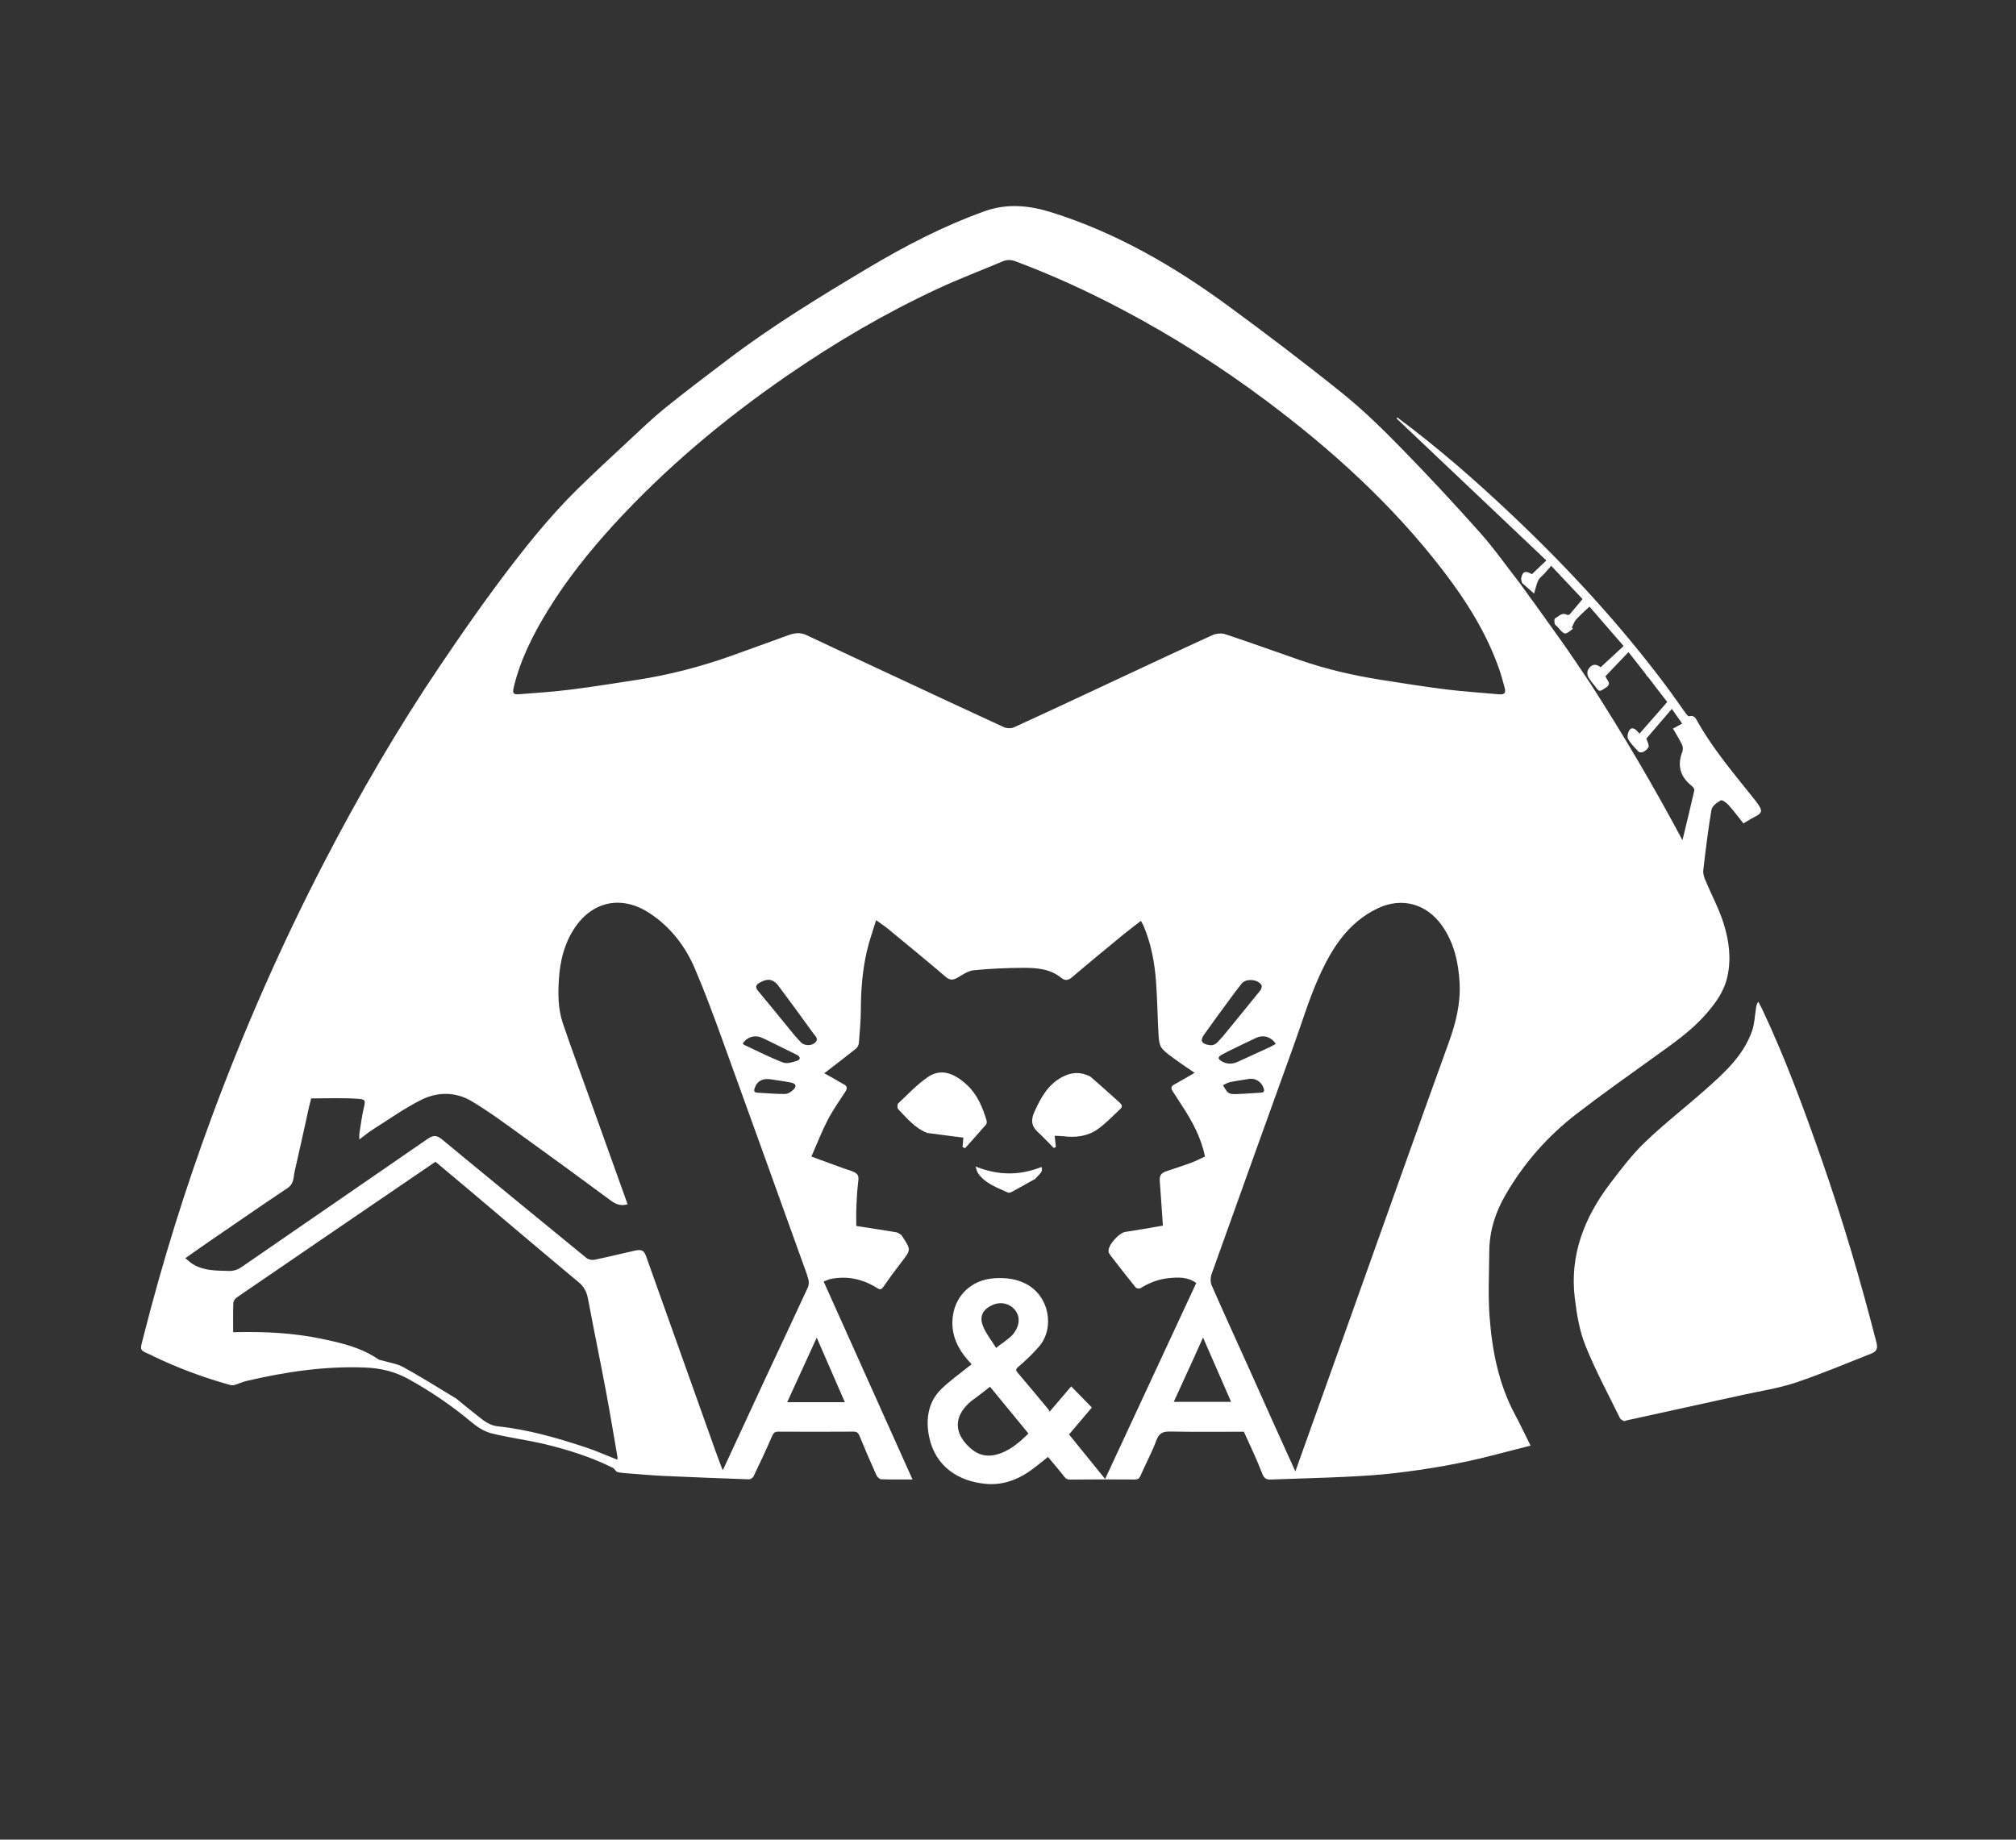 <svg xmlns="http://www.w3.org/2000/svg" xmlns:xlink="http://www.w3.org/1999/xlink" id="Layer_1" x="0px" y="0px" width="100%" viewBox="0 0 1774 1619" xml:space="preserve"><rect x="0" y="0" width="1774" height="1619" fill="#333333" stroke="none"/><path fill="#FFFFFF" opacity="1" stroke="none" d="M1339.188,512.88  C1338.981,511.445 1338.365,509.928 1338.637,508.592  C1339.808,502.849 1342.464,501.923 1348.01,505.339  C1352.014,501.522 1356.071,497.654 1360.725,493.216  C1316.513,451.306 1272.671,409.746 1228.953,368.304  C1229.611,367.332 1229.664,367.254 1229.718,367.175  C1229.759,367.314 1229.754,367.515 1229.847,367.585  C1265.9,394.339 1299.568,423.911 1332.107,454.769  C1380.703,500.853 1425.93,550.007 1466.105,603.68  C1472.073,611.653 1477.682,619.893 1483.521,627.964  C1484.238,628.956 1485.604,630.544 1486.238,630.361  C1491.022,628.981 1492.343,632.509 1494.037,635.498  C1508.267,660.598 1527.098,682.323 1544.865,704.829  C1545.584,705.74 1546.281,706.672 1546.936,707.63  C1551.162,713.812 1550.63,715.553 1543.911,718.972  C1540.674,720.619 1537.615,722.613 1534.143,724.646  C1529.83,719.247 1525.701,713.67 1521.095,708.521  C1519.305,706.52 1515.437,703.688 1514.254,704.348  C1510.93,706.204 1506.601,709.353 1506.052,712.57  C1503.041,730.202 1500.918,747.992 1498.83,765.768  C1498.499,768.582 1499.447,771.787 1500.575,774.49  C1505.93,787.324 1512.662,799.699 1516.787,812.899  C1521.529,828.073 1523.626,843.853 1519.919,859.983  C1516.924,873.016 1509.354,883.13 1500.925,892.743  C1488.001,907.481 1471.942,918.532 1456.142,929.893  C1433.095,946.466 1409.915,962.886 1387.419,980.185  C1361.852,999.846 1340.815,1023.786 1324.655,1051.804  C1315.904,1066.975 1310.663,1083.287 1310.527,1100.942  C1310.378,1120.229 1309.336,1139.605 1310.773,1158.786  C1313.01,1188.641 1318.686,1217.905 1333.077,1244.783  C1337.821,1253.643 1342.104,1262.749 1346.84,1272.228  C1335.94,1275.028 1324.967,1277.823 1314.007,1280.667  C1285.446,1288.077 1256.423,1293.057 1227.153,1296.461  C1212.333,1298.185 1197.391,1299.047 1182.478,1299.757  C1161.232,1300.767 1139.96,1301.212 1118.706,1302.059  C1114.426,1302.23 1112.366,1301.273 1110.613,1296.645  C1105.937,1284.303 1100.094,1272.405 1094.57,1260.003  C1073.109,1260.003 1051.467,1260.254 1029.838,1259.847  C1023.544,1259.729 1020.052,1260.979 1017.641,1267.433  C1013.646,1278.127 1008.169,1288.259 1003.582,1298.744  C1002.455,1301.32 1001.107,1302.074 998.428,1302.059  C979.431,1301.954 960.432,1301.895 941.437,1302.099  C937.863,1302.138 936.829,1299.906 935.109,1297.731  C930.948,1292.466 926.537,1287.4 922.177,1282.195  C916.513,1286.598 910.858,1291.566 904.648,1295.698  C893.538,1303.092 881.134,1307.078 867.736,1305.908  C843.159,1303.761 822.948,1290.46 817.593,1264.422  C814.523,1249.495 816.439,1233.998 828.335,1222.399  C835.59,1215.325 843.994,1209.428 851.891,1203.015  C852.892,1202.202 853.953,1201.464 855.003,1200.677  C844.833,1189.982 837.596,1178.023 838.067,1162.923  C838.749,1141.087 854.429,1126.089 875.434,1124.902  C885.117,1124.355 894.177,1125.374 902.921,1129.927  C923.455,1140.62 928.308,1168.822 914.271,1185.085  C908.816,1191.406 902.704,1197.246 896.337,1202.654  C893.606,1204.973 893.631,1205.857 895.731,1208.315  C904.895,1219.04 913.87,1229.926 922.9,1240.764  C923.098,1241.001 923.146,1241.363 923.561,1242.431  C930.126,1234.739 936.438,1227.344 942.624,1220.096  C948.598,1226.209 954.492,1232.24 960.8,1238.695  C954.661,1245.934 947.978,1253.814 940.69,1262.407  C950.996,1275.107 961.548,1288.11 972.467,1301.567  C999.371,1243.702 1025.962,1186.511 1052.658,1129.091  C1044.872,1123.524 1036.335,1124.019 1027.954,1124.89  C1019.14,1125.805 1011.012,1129.052 1003.433,1133.74  C1002.505,1134.313 999.944,1133.807 999.229,1132.922  C991.722,1123.633 984.418,1114.18 977.121,1104.724  C976.344,1103.717 975.581,1102.435 975.473,1101.221  C974.983,1095.724 984.695,1084.988 990.157,1084.176  C1000.963,1082.568 1011.714,1080.593 1023.302,1078.632  C1022.391,1065.51 1021.534,1052.174 1020.5,1038.851  C1020.181,1034.739 1021.959,1032.286 1025.635,1031.016  C1033.141,1028.422 1040.726,1026.049 1048.175,1023.303  C1052.329,1021.771 1056.274,1019.673 1060.365,1017.806  C1056.901,1001.238 1049.354,987.119 1040.473,973.593  C1037.561,969.158 1034.715,964.68 1031.834,960.225  C1030.342,957.917 1030.256,956.102 1033.072,954.56  C1038.988,951.32 1044.782,947.857 1051.219,944.144  C1045.437,940.17 1040.088,936.688 1034.957,932.909  C1030.555,929.665 1025.733,926.622 1022.381,922.456  C1020.198,919.743 1019.726,915.213 1019.506,911.437  C1018.588,895.678 1018.431,879.868 1017.28,864.13  C1016.045,847.251 1013.004,830.655 1006.344,814.927  C1005.842,813.741 1005.162,812.63 1003.994,810.387  C998.734,814.475 993.735,818.176 988.938,822.123  C973.647,834.704 958.335,847.264 943.261,860.101  C939.932,862.936 937.025,863.13 934.027,860.677  C923.892,852.382 911.713,851.685 899.612,851.754  C885.36,851.835 871.068,852.479 856.892,853.879  C852.117,854.35 847.444,857.542 843.094,860.114  C839.083,862.484 836.183,863.126 832.13,859.652  C815.58,845.47 798.699,831.673 781.881,817.805  C778.866,815.318 775.575,813.165 770.945,809.788  C767.937,819.729 764.853,828.202 762.844,836.922  C758.956,853.789 757.561,870.96 757.507,888.292  C757.477,898.233 756.546,908.181 755.745,918.103  C755.609,919.796 754.475,921.864 753.141,922.931  C744.124,930.143 734.93,937.132 725.327,944.554  C728.33,946.218 731.454,947.921 734.549,949.675  C737.146,951.147 739.641,952.815 742.306,954.149  C745.719,955.859 745.723,957.878 743.777,960.871  C738.443,969.074 732.769,977.13 728.278,985.788  C723.123,995.725 719.092,1006.247 713.99,1017.839  C724.481,1021.677 733.55,1025.012 742.634,1028.308  C744.969,1029.155 747.385,1029.786 749.699,1030.683  C755.354,1032.875 755.893,1034.665 755.139,1040.554  C754.191,1047.954 753.883,1055.447 753.552,1062.911  C753.319,1068.18 753.507,1073.468 753.507,1078.915  C765.04,1080.715 776.82,1082.499 788.57,1084.458  C790.08,1084.71 791.478,1085.808 792.843,1086.652  C793.367,1086.976 793.679,1087.669 794.044,1088.223  C801.792,1099.944 801.697,1099.872 792.946,1111.144  C787.553,1118.089 782.385,1125.217 777.36,1132.433  C775.622,1134.929 774.395,1135.153 771.808,1133.53  C759.249,1125.644 745.638,1122.599 730.942,1125.584  C728.907,1125.997 726.992,1126.995 724.781,1127.81  C750.894,1185.995 776.815,1243.753 802.957,1302.003  C793.458,1302.003 784.384,1302.175 775.33,1301.83  C773.854,1301.774 771.855,1299.703 771.135,1298.098  C766.003,1286.644 761.044,1275.109 756.261,1263.505  C755.165,1260.845 753.893,1259.906 750.952,1259.925  C728.954,1260.069 706.954,1260.061 684.955,1259.938  C681.845,1259.92 680.672,1260.928 679.411,1263.866  C674.264,1275.863 668.657,1287.667 663.004,1299.438  C662.423,1300.648 660.374,1301.935 659.052,1301.889  C633.824,1301.013 608.599,1300.032 583.382,1298.866  C573.274,1298.398 563.186,1297.464 553.093,1296.677  C549.803,1296.421 546.433,1296.309 543.289,1295.443  C541.751,1295.019 540.868,1292.574 539.312,1291.799  C520.143,1282.249 499.818,1275.826 479.092,1270.866  C463.704,1267.184 447.878,1265.304 432.546,1261.439  C426.275,1259.858 420.113,1255.969 415.071,1251.737  C397.73,1237.178 379.173,1224.548 359.377,1213.609  C347.506,1207.049 335.014,1204.057 321.422,1203.51  C285.858,1202.079 251.148,1207.332 216.715,1215.356  C213.246,1216.165 209.981,1217.818 206.547,1218.827  C205.255,1219.206 203.667,1219.177 202.359,1218.813  C179.016,1212.312 156.387,1203.892 134.551,1193.368  C134.253,1193.225 134.007,1192.971 133.707,1192.836  C122.13,1187.631 122.93,1189.4 126.368,1175.819  C142.914,1110.461 162.982,1046.184 186.356,982.953  C214.791,906.031 247.763,831.088 285.53,758.287  C316.353,698.872 349.936,641.051 387.429,585.58  C404.246,560.701 421.307,535.944 439.307,511.919  C460.716,483.343 482.852,455.253 508.431,430.179  C522.651,416.24 537.278,402.712 551.867,389.157  C562.797,379.001 573.542,368.582 585.115,359.2  C603.249,344.498 621.934,330.469 640.527,316.341  C679.283,286.891 720.801,261.616 762.491,236.676  C795.675,216.826 829.905,198.947 866.463,185.868  C886.373,178.744 905.969,180.794 925.525,186.95  C982.299,204.822 1033.069,234.216 1080.711,269.182  C1114.788,294.193 1148.52,319.736 1181.431,346.251  C1199.78,361.034 1216.748,377.691 1233.244,394.573  C1256.943,418.826 1280.055,443.686 1302.604,469.012  C1314.929,482.854 1325.578,498.188 1337.428,513.324  C1349.875,530.508 1361.976,547.143 1373.841,563.946  C1382.526,576.247 1390.899,588.767 1399.468,601.552  C1428.363,646.49 1455.355,692.159 1480.505,739.435  C1484.12,724.423 1487.656,710.005 1490.944,695.53  C1491.182,694.485 1489.908,692.669 1488.848,691.823  C1478.331,683.416 1475.735,673.837 1480.432,661.352  C1481.082,659.625 1480.959,657.08 1480.147,655.429  C1477.683,650.422 1474.706,645.667 1472.156,641.211  C1474.762,639.778 1477.329,638.366 1480.244,636.764  C1476.924,632.059 1474.131,628.099 1471.14,623.859  C1463.061,633.286 1455.538,642.064 1448.752,649.982  C1449.67,653.019 1451.138,655.312 1450.693,657.14  C1450.26,658.915 1448.052,660.522 1446.262,661.604  C1445.186,662.255 1442.764,662.394 1442.07,661.677  C1438.622,658.11 1434.922,654.518 1432.619,650.232  C1431.554,648.25 1432.611,643.924 1434.265,642.003  C1436.168,639.792 1439.107,641.476 1440.965,643.757  C1441.438,644.337 1441.983,644.858 1442.718,645.645  C1450.917,636.274 1458.872,627.182 1467.122,617.754  C1461.281,610.269 1455.676,603.086 1450.087,595.631  C1449.805,595.185 1449.507,595.012 1449.191,594.909  C1449.173,594.978 1449.175,594.836 1449.137,594.523  C1448.78,593.949 1448.461,593.688 1448.062,593.114  C1443.083,586.628 1438.183,580.455 1432.99,573.913  C1425.824,581.404 1419.203,588.325 1412.8,595.018  C1413.533,598.651 1418.836,601.296 1413.249,605.044  C1407.255,609.065 1407.468,609.352 1403.022,603.134  C1402.453,602.339 1401.651,601.71 1400.903,600.661  C1399.603,598.557 1397.901,596.95 1397.249,594.993  C1396.678,593.279 1396.625,590.781 1397.495,589.31  C1400.515,584.204 1404.427,583.906 1408.481,587.223  C1415.239,580.979 1421.916,574.811 1428.716,568.529  C1418.622,556.883 1408.839,545.595 1398.669,533.862  C1394.464,537.87 1390.422,541.315 1386.913,545.236  C1385.145,547.213 1384.344,550.054 1383.105,552.504  C1383.48,552.728 1383.854,552.951 1384.229,553.174  C1376.942,559.108 1376.95,559.102 1370.727,551.861  C1369.861,550.853 1368.356,550.079 1368.074,548.963  C1367.684,547.415 1367.632,544.523 1368.377,544.165  C1371.657,542.588 1374.397,538.54 1378.97,541.112  C1379.526,541.425 1380.982,540.994 1381.472,540.431  C1385.149,536.202 1388.688,531.853 1392.548,527.205  C1384.375,518.525 1375.004,508.573 1364.976,497.924  C1362.679,500.587 1360.873,502.762 1358.977,504.855  C1357.205,506.813 1354.761,508.401 1353.65,510.662  C1352.046,513.923 1351.38,517.645 1349.941,522.406  C1345.533,518.501 1342.361,515.69 1339.188,512.88 M551.457,1060.034  C546.199,1061.392 541.934,1059.876 537.535,1056.618  C511.907,1037.638 486.164,1018.808 460.274,1000.185  C445.356,989.455 430.591,978.364 414.825,969.005  C401.098,960.855 385.255,960.751 371.163,967.703  C356.17,975.099 342.403,984.999 328.195,993.954  C324.362,996.37 320.87,999.325 316.22,1002.775  C316.22,1000.09 316.055,998.813 316.247,997.594  C317.359,990.548 318.273,983.454 319.793,976.494  C321.695,967.783 322.541,967.432 312.502,966.852  C299.778,966.116 286.979,966.674 273.848,966.674  C273.212,969.154 272.493,971.665 271.928,974.211  C267.722,993.139 263.677,1012.105 259.278,1030.988  C258.099,1036.047 258.812,1041.692 253.182,1045.454  C229.432,1061.327 205.948,1077.598 182.391,1093.759  C176.149,1098.041 169.993,1102.447 163.089,1107.294  C165.754,1109.413 167.633,1111.256 169.822,1112.59  C179.518,1118.498 190.389,1118.168 201.196,1118.505  C205.628,1118.643 209.219,1117.407 212.735,1114.982  C267.139,1077.461 321.566,1039.973 375.993,1002.484  C381.362,998.786 384.185,998.834 389.205,1002.923  C396.277,1008.684 403.249,1014.568 410.295,1020.361  C445.527,1049.323 480.74,1078.309 516.096,1107.119  C517.783,1108.493 520.937,1109.112 523.117,1108.664  C534.948,1106.232 546.672,1103.287 558.464,1100.657  C564.57,1099.295 566.716,1100.466 568.549,1105.61  C588.971,1162.925 609.384,1220.242 629.822,1277.551  C631.683,1282.769 633.696,1287.932 635.909,1293.844  C636.597,1292.586 636.825,1292.221 637.005,1291.833  C649.344,1265.214 661.635,1238.572 674.028,1211.978  C686.298,1185.646 698.73,1159.389 710.891,1133.007  C711.858,1130.91 711.916,1127.912 711.276,1125.65  C709.613,1119.77 707.356,1114.056 705.282,1108.295  C681.935,1043.439 658.683,978.548 635.164,913.754  C627.669,893.104 620.058,872.457 611.403,852.279  C602.961,832.597 590.147,815.979 572.006,803.905  C547.179,787.381 520.854,792.823 504.846,817.923  C496.506,830.999 492.936,845.615 491.881,860.817  C490.959,874.095 490.918,887.561 495.217,900.308  C502.69,922.465 510.887,944.376 518.785,966.389  C529.973,997.569 541.165,1028.748 552.273,1059.856  C552.273,1059.856 552.294,1059.749 551.457,1060.034 M539.177,462.694  C518.272,485.739 498.867,509.948 482.523,536.483  C469.332,557.901 457.957,580.159 452.089,604.85  C450.83,610.148 451.535,611.375 456.913,610.964  C472.131,609.804 487.378,608.742 502.514,606.845  C521.883,604.417 541.164,601.27 560.467,598.325  C588.827,593.998 616.468,586.782 643.484,577.185  C660.315,571.207 677.063,564.996 693.87,558.95  C699.107,557.065 704.196,556.329 709.697,558.942  C736.224,571.538 762.875,583.872 789.484,596.294  C820.751,610.889 851.986,625.553 883.353,639.929  C885.837,641.068 889.706,641.21 892.151,640.098  C918.726,628.01 945.149,615.586 971.606,603.239  C1003.328,588.435 1034.994,573.509 1066.836,558.969  C1070.117,557.471 1074.832,557.036 1078.205,558.152  C1100.176,565.422 1121.944,573.3 1143.809,580.893  C1166.988,588.943 1190.82,594.411 1215.016,598.26  C1234.463,601.354 1253.927,604.405 1273.464,606.838  C1288.766,608.743 1304.193,609.629 1319.557,611.06  C1324.223,611.495 1325.137,609.225 1324.061,605.35  C1322.643,600.248 1321.344,595.099 1319.629,590.095  C1308.459,557.49 1290.28,528.743 1269.473,501.69  C1225.297,444.253 1172.143,395.994 1114.33,352.734  C1074.266,322.756 1032.115,295.98 987.852,272.569  C957.316,256.419 925.976,242.081 893.615,229.967  C889.619,228.471 886.05,228.434 882.145,230.088  C863.221,238.1 843.958,245.37 825.338,254.028  C778.886,275.628 734.821,301.49 692.663,330.577  C636.983,368.992 585.357,412.141 539.177,462.694 M1173.499,1200.831  C1178.795,1186.015 1184.098,1171.201 1189.388,1156.382  C1217.813,1076.76 1246.031,997.063 1274.818,917.572  C1281.068,900.312 1285.424,883.075 1284.365,864.661  C1283.33,846.653 1279.461,829.587 1268.838,814.505  C1255.416,795.446 1233.652,789.352 1212.654,799.247  C1185.822,811.891 1171.338,835.521 1160.025,861.084  C1151.738,879.812 1145.785,899.576 1138.831,918.892  C1114.535,986.377 1090.216,1053.854 1066.108,1121.406  C1065.067,1124.323 1065.012,1128.406 1066.23,1131.186  C1076.758,1155.219 1087.703,1179.07 1098.483,1202.993  C1105.36,1218.256 1112.146,1233.559 1119.015,1248.826  C1125.794,1263.895 1132.625,1278.94 1139.858,1294.933  C1151.201,1263.239 1162.236,1232.409 1173.499,1200.831 M401.596,1230.919  C407.409,1235.644 413.125,1240.495 419.062,1245.057  C424.776,1249.448 430.023,1254.428 437.938,1255.252  C464.564,1258.022 490.158,1265.402 515.456,1273.774  C524.791,1276.863 533.809,1280.912 543.147,1284.592  C543.296,1283.715 543.512,1283.222 543.435,1282.78  C540.031,1263.127 536.815,1243.439 533.124,1223.84  C528.061,1196.956 522.496,1170.167 517.469,1143.278  C516.324,1137.155 514.132,1132.536 509.13,1128.374  C475.672,1100.535 442.519,1072.329 409.254,1044.258  C400.547,1036.91 391.793,1029.616 383.209,1022.421  C372.028,1030.041 361.333,1037.322 350.646,1044.614  C303.22,1076.977 255.784,1109.325 208.427,1141.789  C206.922,1142.82 205.375,1145.012 205.311,1146.719  C204.991,1155.135 205.165,1163.569 205.165,1172.384  C205.79,1172.384 206.583,1172.4 207.375,1172.382  C232.85,1171.794 258.184,1172.979 283.206,1178.254  C300.596,1181.92 317.868,1185.871 332.843,1196.225  C333.743,1196.847 335.007,1196.946 336.105,1197.276  C342.411,1199.173 349.277,1200.051 354.918,1203.155  C370.564,1211.764 385.7,1221.3 401.596,1230.919 M854.641,1233.029  C841.11,1244.323 838.387,1258.187 850.799,1271.464  C857.838,1278.994 866.016,1282.92 876.742,1280.127  C888.34,1277.108 896.757,1269.618 904.997,1261.587  C893.725,1247.866 882.536,1234.245 871.172,1220.411  C865.562,1224.856 860.461,1228.899 854.641,1233.029 M736.349,1234.009  C738.482,1234.009 740.614,1234.009 743.439,1234.009  C735.134,1214.946 727.063,1196.421 718.687,1177.197  C709.835,1196.555 701.367,1215.072 692.708,1234.009  C707.399,1234.009 721.391,1234.009 736.349,1234.009 M1040.5,1216.998  C1037.979,1222.517 1035.458,1228.036 1032.859,1233.725  C1049.788,1233.725 1066.3,1233.725 1083.332,1233.725  C1075.096,1214.846 1067.048,1196.397 1058.632,1177.105  C1052.441,1190.864 1046.702,1203.617 1040.5,1216.998 M1075.823,912.38  C1086.885,898.843 1097.986,885.337 1108.943,871.715  C1109.881,870.548 1110.709,868.152 1110.144,867.108  C1107.245,861.744 1096.54,860.827 1092.704,865.53  C1089.026,870.041 1085.587,874.752 1082.14,879.447  C1074.556,889.776 1066.908,900.061 1059.539,910.541  C1055.76,915.916 1057.425,918.66 1064.081,919.736  C1069.975,920.69 1072.094,915.985 1075.823,912.38 M699.279,911.291  C701.192,913.376 703.015,915.554 705.039,917.526  C708.09,920.496 714.158,920.562 717.289,917.565  C720.816,914.19 717.261,911.653 715.66,909.421  C705.573,895.358 695.316,881.414 684.967,867.541  C680.427,861.454 675.275,860.841 668.508,864.791  C664.995,866.842 664.272,868.697 667.149,872.129  C677.845,884.887 688.294,897.852 699.279,911.291 M882.319,1181.981  C884.244,1180.456 886.164,1178.926 888.093,1177.406  C894.918,1172.029 898.008,1163.561 895.529,1157.013  C892.432,1148.831 882.756,1144.423 873.649,1148.345  C866.278,1151.519 860.973,1157.316 865.095,1167.311  C867.804,1173.879 872.47,1179.64 876.571,1186.264  C878.872,1184.349 880.229,1183.22 882.319,1181.981 M682.664,919.163  C678.469,917.143 674.352,914.942 670.063,913.148  C663.796,910.527 657.055,912.772 653.634,918.37  C653.943,918.718 654.193,919.235 654.597,919.423  C666.038,924.759 677.314,930.525 689.059,935.079  C692.483,936.406 697.437,934.814 701.351,933.529  C704.537,932.482 704.598,930.006 701.207,928.326  C695.252,925.376 689.304,922.411 682.664,919.163 M1079.921,925.652  C1078.303,926.5 1076.657,927.299 1075.073,928.207  C1071.449,930.284 1071.466,931.935 1075.19,934.059  C1079.714,936.64 1084.376,936.636 1089.063,934.502  C1098.438,930.231 1107.812,925.958 1117.162,921.633  C1119.039,920.766 1120.808,919.667 1122.672,918.651  C1118.465,912.444 1111.806,910.429 1105.291,913.413  C1096.98,917.218 1088.824,921.362 1079.921,925.652 M680.106,950.138  C671.698,948.443 666.403,950.949 664.091,957.561  C663.251,959.963 663.477,961.452 666.387,961.609  C674.499,962.047 682.614,962.846 690.719,962.752  C693.287,962.722 696.333,960.832 698.261,958.897  C701.244,955.903 700.325,953.603 696.143,952.759  C691.113,951.744 686.01,951.094 680.106,950.138 M1109.125,961.63  C1112.061,961.637 1112.955,960.44 1111.909,957.546  C1109.855,951.868 1104.661,948.582 1098.799,949.542  C1093.239,950.453 1087.653,951.257 1082.144,952.419  C1080.057,952.859 1078.153,954.166 1076.165,955.078  C1077.682,957.303 1078.804,960.05 1080.84,961.586  C1082.468,962.813 1085.221,962.972 1087.45,962.898  C1094.409,962.666 1101.357,962.099 1109.125,961.63 z"></path><path fill="#FFFFFF" opacity="1" stroke="none" d="M1429.196,1250.687  C1427.699,1249.885 1426.099,1249.29 1425.557,1248.178  C1415.181,1226.901 1403.843,1205.998 1395.059,1184.074  C1389.792,1170.927 1387.425,1156.3 1385.726,1142.102  C1381.193,1104.235 1394.327,1071.285 1416.77,1041.647  C1426.385,1028.949 1436.167,1016.105 1447.598,1005.122  C1464.337,989.039 1482.809,974.777 1500.201,959.355  C1516.991,944.468 1533.901,929.409 1541.696,907.438  C1543.971,901.025 1544.13,893.859 1545.248,887.036  C1545.529,885.317 1545.766,883.592 1547.198,881.581  C1548.306,883.652 1549.505,885.679 1550.508,887.8  C1570.994,931.113 1587.444,976.022 1603.234,1021.194  C1621.644,1073.864 1637.318,1127.352 1651.176,1181.384  C1652.547,1186.727 1651.481,1189.338 1646.644,1191.231  C1624.474,1199.906 1602.536,1209.293 1579.979,1216.817  C1565.009,1221.81 1549.15,1224.154 1533.663,1227.57  C1499.763,1235.047 1465.846,1242.449 1431.939,1249.895  C1431.138,1250.071 1430.37,1250.397 1429.196,1250.687 z"></path><path fill="#FFFFFF" opacity="1" stroke="none" d="M815.935,997.048  C804.921,992.745 797.999,983.997 790.409,976.144  C789.522,975.226 789.472,971.944 790.33,971.136  C798.878,963.094 806.996,954.306 816.626,947.779  C827.659,940.302 839.179,943.815 851.137,955.015  C860.059,963.371 864.69,974.529 868.125,986.099  C868.449,987.191 868.319,988.939 867.639,989.727  C861.617,996.711 855.423,1003.547 849.28,1010.426  C848.519,1010.123 847.758,1009.819 846.997,1009.516  C847.275,1006.408 847.553,1003.301 847.742,1001.187  C837.346,999.878 826.812,998.553 815.935,997.048 z"></path><path fill="#FFFFFF" opacity="1" stroke="none" d="M959.53,947.493  C968.139,955.026 976.455,962.354 984.661,969.803  C986.328,971.316 988.476,973.395 986.058,975.685  C979.446,981.948 973.12,988.701 965.721,993.893  C956.881,1000.096 946.366,1001.299 935.636,999.95  C933.193,999.643 930.704,999.7 928.062,999.581  C928.439,1003.089 928.78,1006.252 929.121,1009.414  C928.514,1009.713 927.907,1010.012 927.3,1010.311  C922.564,1005.549 917.974,1000.629 913.055,996.065  C907.377,990.796 907.132,985.27 910.265,978.407  C915.927,966.004 922.12,954.385 934.941,947.696  C943.138,943.419 951.046,943.102 959.53,947.493 z"></path><path fill="#FFFFFF" opacity="0" stroke="none" d="M1338.782,512.945  C1342.361,515.69 1345.533,518.501 1349.941,522.406  C1351.38,517.645 1352.046,513.923 1353.65,510.662  C1354.761,508.401 1357.205,506.813 1358.977,504.855  C1360.873,502.762 1362.679,500.587 1364.976,497.924  C1375.004,508.573 1384.375,518.525 1392.548,527.205  C1388.688,531.853 1385.149,536.202 1381.472,540.431  C1380.982,540.994 1379.526,541.425 1378.97,541.112  C1374.397,538.54 1371.657,542.588 1368.377,544.165  C1367.632,544.523 1367.684,547.415 1368.074,548.963  C1368.356,550.079 1369.861,550.853 1370.727,551.861  C1376.95,559.102 1376.942,559.108 1384.229,553.174  C1383.854,552.951 1383.48,552.728 1383.105,552.504  C1384.344,550.054 1385.145,547.213 1386.913,545.236  C1390.422,541.315 1394.464,537.87 1398.669,533.862  C1408.839,545.595 1418.622,556.883 1428.716,568.529  C1421.916,574.811 1415.239,580.979 1408.481,587.223  C1404.427,583.906 1400.515,584.204 1397.495,589.31  C1396.625,590.781 1396.678,593.279 1397.249,594.993  C1397.901,596.95 1399.603,598.557 1400.516,600.703  C1399.926,601.123 1399.668,601.156 1399.411,601.189  C1390.899,588.767 1382.526,576.247 1373.841,563.946  C1361.976,547.143 1349.875,530.508 1337.721,513.482  C1337.837,513.112 1338.106,513.062 1338.782,512.945 z"></path><path fill="#FFFFFF" opacity="1" stroke="none" d="M911.282,1037.283  C903.945,1041.422 896.897,1045.367 889.791,1049.204  C888.994,1049.635 887.687,1049.86 886.928,1049.509  C877.357,1045.075 867.029,1041.728 860.621,1032.477  C859.605,1031.01 859.324,1029.034 858.441,1026.561  C878.414,1034.62 897.318,1034.642 916.513,1026.98  C918.358,1031.86 913.526,1033.815 911.282,1037.283 z"></path><path fill="#FFFFFF" opacity="0" stroke="none" d="M539.418,462.434  C585.357,412.141 636.983,368.992 692.663,330.577  C734.821,301.49 778.886,275.628 825.338,254.028  C843.958,245.37 863.221,238.1 882.145,230.088  C886.05,228.434 889.619,228.471 893.615,229.967  C925.976,242.081 957.316,256.419 987.852,272.569  C1032.115,295.98 1074.266,322.756 1114.33,352.734  C1172.143,395.994 1225.297,444.253 1269.473,501.69  C1290.28,528.743 1308.459,557.49 1319.629,590.095  C1321.344,595.099 1322.643,600.248 1324.061,605.35  C1325.137,609.225 1324.223,611.495 1319.557,611.06  C1304.193,609.629 1288.766,608.743 1273.464,606.838  C1253.927,604.405 1234.463,601.354 1215.016,598.26  C1190.82,594.411 1166.988,588.943 1143.809,580.893  C1121.944,573.3 1100.176,565.422 1078.205,558.152  C1074.832,557.036 1070.117,557.471 1066.836,558.969  C1034.994,573.509 1003.328,588.435 971.606,603.239  C945.149,615.586 918.726,628.01 892.151,640.098  C889.706,641.21 885.837,641.068 883.353,639.929  C851.986,625.553 820.751,610.889 789.484,596.294  C762.875,583.872 736.224,571.538 709.697,558.942  C704.196,556.329 699.107,557.065 693.87,558.95  C677.063,564.996 660.315,571.207 643.484,577.185  C616.468,586.782 588.827,593.998 560.467,598.325  C541.164,601.27 521.883,604.417 502.514,606.845  C487.378,608.742 472.131,609.804 456.913,610.964  C451.535,611.375 450.83,610.148 452.089,604.85  C457.957,580.159 469.332,557.901 482.523,536.483  C498.867,509.948 518.272,485.739 539.418,462.434 z"></path><path fill="#FFFFFF" opacity="0" stroke="none" d="M552.355,1059.928  C541.165,1028.748 529.973,997.569 518.785,966.389  C510.887,944.376 502.69,922.465 495.217,900.308  C490.918,887.561 490.959,874.095 491.881,860.817  C492.936,845.615 496.506,830.999 504.846,817.923  C520.854,792.823 547.179,787.381 572.006,803.905  C590.147,815.979 602.961,832.597 611.403,852.279  C620.058,872.457 627.669,893.104 635.164,913.754  C658.683,978.548 681.935,1043.439 705.282,1108.295  C707.356,1114.056 709.613,1119.77 711.276,1125.65  C711.916,1127.912 711.858,1130.91 710.891,1133.007  C698.73,1159.389 686.298,1185.646 674.028,1211.978  C661.635,1238.572 649.344,1265.214 637.005,1291.833  C636.825,1292.221 636.597,1292.586 635.909,1293.844  C633.696,1287.932 631.683,1282.769 629.822,1277.551  C609.384,1220.242 588.971,1162.925 568.549,1105.61  C566.716,1100.466 564.57,1099.295 558.464,1100.657  C546.672,1103.287 534.948,1106.232 523.117,1108.664  C520.937,1109.112 517.783,1108.493 516.096,1107.119  C480.74,1078.309 445.527,1049.323 410.295,1020.361  C403.249,1014.568 396.277,1008.684 389.205,1002.923  C384.185,998.834 381.362,998.786 375.993,1002.484  C321.566,1039.973 267.139,1077.461 212.735,1114.982  C209.219,1117.407 205.628,1118.643 201.196,1118.505  C190.389,1118.168 179.518,1118.498 169.822,1112.59  C167.633,1111.256 165.754,1109.413 163.089,1107.294  C169.993,1102.447 176.149,1098.041 182.391,1093.759  C205.948,1077.598 229.432,1061.327 253.182,1045.454  C258.812,1041.692 258.099,1036.047 259.278,1030.988  C263.677,1012.105 267.722,993.139 271.928,974.211  C272.493,971.665 273.212,969.154 273.848,966.674  C286.979,966.674 299.778,966.116 312.502,966.852  C322.541,967.432 321.695,967.783 319.793,976.494  C318.273,983.454 317.359,990.548 316.247,997.594  C316.055,998.813 316.22,1000.09 316.22,1002.775  C320.87,999.325 324.362,996.37 328.195,993.954  C342.403,984.999 356.17,975.099 371.163,967.703  C385.255,960.751 401.098,960.855 414.825,969.005  C430.591,978.364 445.356,989.455 460.274,1000.185  C486.164,1018.808 511.907,1037.638 537.535,1056.618  C541.934,1059.876 546.199,1061.392 551.895,1059.959  C552.334,1059.884 552.097,1059.865 552.097,1059.865  C552.097,1059.865 552.355,1059.928 552.355,1059.928 z"></path><path fill="#FFFFFF" opacity="0" stroke="none" d="M1173.385,1201.204  C1162.236,1232.409 1151.201,1263.239 1139.858,1294.933  C1132.625,1278.94 1125.794,1263.895 1119.015,1248.826  C1112.146,1233.559 1105.36,1218.256 1098.483,1202.993  C1087.703,1179.07 1076.758,1155.219 1066.23,1131.186  C1065.012,1128.406 1065.067,1124.323 1066.108,1121.406  C1090.216,1053.854 1114.535,986.377 1138.831,918.892  C1145.785,899.576 1151.738,879.812 1160.025,861.084  C1171.338,835.521 1185.822,811.891 1212.654,799.247  C1233.652,789.352 1255.416,795.446 1268.838,814.505  C1279.461,829.587 1283.33,846.653 1284.365,864.661  C1285.424,883.075 1281.068,900.312 1274.818,917.572  C1246.031,997.063 1217.813,1076.76 1189.388,1156.382  C1184.098,1171.201 1178.795,1186.015 1173.385,1201.204 z"></path><path fill="#FFFFFF" opacity="0" stroke="none" d="M401.317,1230.694  C385.7,1221.3 370.564,1211.764 354.918,1203.155  C349.277,1200.051 342.411,1199.173 336.105,1197.276  C335.007,1196.946 333.743,1196.847 332.843,1196.225  C317.868,1185.871 300.596,1181.92 283.206,1178.254  C258.184,1172.979 232.85,1171.794 207.375,1172.382  C206.583,1172.4 205.79,1172.384 205.165,1172.384  C205.165,1163.569 204.991,1155.135 205.311,1146.719  C205.375,1145.012 206.922,1142.82 208.427,1141.789  C255.784,1109.325 303.22,1076.977 350.646,1044.614  C361.333,1037.322 372.028,1030.041 383.209,1022.421  C391.793,1029.616 400.547,1036.91 409.254,1044.258  C442.519,1072.329 475.672,1100.535 509.13,1128.374  C514.132,1132.536 516.324,1137.155 517.469,1143.278  C522.496,1170.167 528.061,1196.956 533.124,1223.84  C536.815,1243.439 540.031,1263.127 543.435,1282.78  C543.512,1283.222 543.296,1283.715 543.147,1284.592  C533.809,1280.912 524.791,1276.863 515.456,1273.774  C490.158,1265.402 464.564,1258.022 437.938,1255.252  C430.023,1254.428 424.776,1249.448 419.062,1245.057  C413.125,1240.495 407.409,1235.644 401.317,1230.694 z"></path><path fill="#FFFFFF" opacity="0" stroke="none" d="M1399.468,601.552  C1399.668,601.156 1399.926,601.123 1400.57,601.047  C1401.651,601.71 1402.453,602.339 1403.022,603.134  C1407.468,609.352 1407.255,609.065 1413.249,605.044  C1418.836,601.296 1413.533,598.651 1412.8,595.018  C1419.203,588.325 1425.824,581.404 1432.99,573.913  C1438.183,580.455 1443.083,586.628 1448.116,593.425  C1448.558,594.312 1448.866,594.574 1449.175,594.836  C1449.175,594.836 1449.173,594.978 1449.234,595.154  C1449.457,595.653 1449.715,595.844 1450.071,595.904  C1455.676,603.086 1461.281,610.269 1467.122,617.754  C1458.872,627.182 1450.917,636.274 1442.718,645.645  C1441.983,644.858 1441.438,644.337 1440.965,643.757  C1439.107,641.476 1436.168,639.792 1434.265,642.003  C1432.611,643.924 1431.554,648.25 1432.619,650.232  C1434.922,654.518 1438.622,658.11 1442.07,661.677  C1442.764,662.394 1445.186,662.255 1446.262,661.604  C1448.052,660.522 1450.26,658.915 1450.693,657.14  C1451.138,655.312 1449.67,653.019 1448.752,649.982  C1455.538,642.064 1463.061,633.286 1471.14,623.859  C1474.131,628.099 1476.924,632.059 1480.244,636.764  C1477.329,638.366 1474.762,639.778 1472.156,641.211  C1474.706,645.667 1477.683,650.422 1480.147,655.429  C1480.959,657.08 1481.082,659.625 1480.432,661.352  C1475.735,673.837 1478.331,683.416 1488.848,691.823  C1489.908,692.669 1491.182,694.485 1490.944,695.53  C1487.656,710.005 1484.12,724.423 1480.505,739.435  C1455.355,692.159 1428.363,646.49 1399.468,601.552 z"></path><path fill="#FFFFFF" opacity="0" stroke="none" d="M855,1232.985  C860.461,1228.899 865.562,1224.856 871.172,1220.411  C882.536,1234.245 893.725,1247.866 904.997,1261.587  C896.757,1269.618 888.34,1277.108 876.742,1280.127  C866.016,1282.92 857.838,1278.994 850.799,1271.464  C838.387,1258.187 841.11,1244.323 855,1232.985 z"></path><path fill="#FFFFFF" opacity="0" stroke="none" d="M735.866,1234.009  C721.391,1234.009 707.399,1234.009 692.708,1234.009  C701.367,1215.072 709.835,1196.555 718.687,1177.197  C727.063,1196.421 735.134,1214.946 743.439,1234.009  C740.614,1234.009 738.482,1234.009 735.866,1234.009 z"></path><path fill="#FFFFFF" opacity="0" stroke="none" d="M1040.732,1216.684  C1046.702,1203.617 1052.441,1190.864 1058.632,1177.105  C1067.048,1196.397 1075.096,1214.846 1083.332,1233.725  C1066.3,1233.725 1049.788,1233.725 1032.859,1233.725  C1035.458,1228.036 1037.979,1222.517 1040.732,1216.684 z"></path><path fill="#FFFFFF" opacity="0" stroke="none" d="M1075.593,912.648  C1072.094,915.985 1069.975,920.69 1064.081,919.736  C1057.425,918.66 1055.76,915.916 1059.539,910.541  C1066.908,900.061 1074.556,889.776 1082.14,879.447  C1085.587,874.752 1089.026,870.041 1092.704,865.53  C1096.54,860.827 1107.245,861.744 1110.144,867.108  C1110.709,868.152 1109.881,870.548 1108.943,871.715  C1097.986,885.337 1086.885,898.843 1075.593,912.648 z"></path><path fill="#FFFFFF" opacity="0" stroke="none" d="M699.057,911.015  C688.294,897.852 677.845,884.887 667.149,872.129  C664.272,868.697 664.995,866.842 668.508,864.791  C675.275,860.841 680.427,861.454 684.967,867.541  C695.316,881.414 705.573,895.358 715.66,909.421  C717.261,911.653 720.816,914.19 717.289,917.565  C714.158,920.562 708.09,920.496 705.039,917.526  C703.015,915.554 701.192,913.376 699.057,911.015 z"></path><path fill="#FFFFFF" opacity="0" stroke="none" d="M881.953,1182.036  C880.229,1183.22 878.872,1184.349 876.571,1186.264  C872.47,1179.64 867.804,1173.879 865.095,1167.311  C860.973,1157.316 866.278,1151.519 873.649,1148.345  C882.756,1144.423 892.432,1148.831 895.529,1157.013  C898.008,1163.561 894.918,1172.029 888.093,1177.406  C886.164,1178.926 884.244,1180.456 881.953,1182.036 z"></path><path fill="#FFFFFF" opacity="0" stroke="none" d="M683.008,919.307  C689.304,922.411 695.252,925.376 701.207,928.326  C704.598,930.006 704.537,932.482 701.351,933.529  C697.437,934.814 692.483,936.406 689.059,935.079  C677.314,930.525 666.038,924.759 654.597,919.423  C654.193,919.235 653.943,918.718 653.634,918.37  C657.055,912.772 663.796,910.527 670.063,913.148  C674.352,914.942 678.469,917.143 683.008,919.307 z"></path><path fill="#FFFFFF" opacity="0" stroke="none" d="M1080.262,925.506  C1088.824,921.362 1096.98,917.218 1105.291,913.413  C1111.806,910.429 1118.465,912.444 1122.672,918.651  C1120.808,919.667 1119.039,920.766 1117.162,921.633  C1107.812,925.958 1098.438,930.231 1089.063,934.502  C1084.376,936.636 1079.714,936.64 1075.19,934.059  C1071.466,931.935 1071.449,930.284 1075.073,928.207  C1076.657,927.299 1078.303,926.5 1080.262,925.506 z"></path><path fill="#FFFFFF" opacity="0" stroke="none" d="M680.522,950.212  C686.01,951.094 691.113,951.744 696.143,952.759  C700.325,953.603 701.244,955.903 698.261,958.897  C696.333,960.832 693.287,962.722 690.719,962.752  C682.614,962.846 674.499,962.047 666.387,961.609  C663.477,961.452 663.251,959.963 664.091,957.561  C666.403,950.949 671.698,948.443 680.522,950.212 z"></path><path fill="#FFFFFF" opacity="0" stroke="none" d="M1108.717,961.646  C1101.357,962.099 1094.409,962.666 1087.45,962.898  C1085.221,962.972 1082.468,962.813 1080.84,961.586  C1078.804,960.05 1077.682,957.303 1076.165,955.078  C1078.153,954.166 1080.057,952.859 1082.144,952.419  C1087.653,951.257 1093.239,950.453 1098.799,949.542  C1104.661,948.582 1109.855,951.868 1111.909,957.546  C1112.955,960.44 1112.061,961.637 1108.717,961.646 z"></path><path fill="#FFFFFF" opacity="1" stroke="none" d="M1450.087,595.631  C1449.715,595.844 1449.457,595.653 1449.252,595.085  C1449.507,595.012 1449.805,595.185 1450.087,595.631 z"></path><path fill="#FFFFFF" opacity="1" stroke="none" d="M1449.137,594.523  C1448.866,594.574 1448.558,594.312 1448.195,593.738  C1448.461,593.688 1448.78,593.949 1449.137,594.523 z"></path><path fill="#FFFFFF" opacity="0" stroke="none" d="M552.314,1059.892  C552.355,1059.928 552.097,1059.865 552.097,1059.865  C552.097,1059.865 552.334,1059.884 552.314,1059.816  C552.294,1059.749 552.273,1059.856 552.314,1059.892 z"></path></svg>